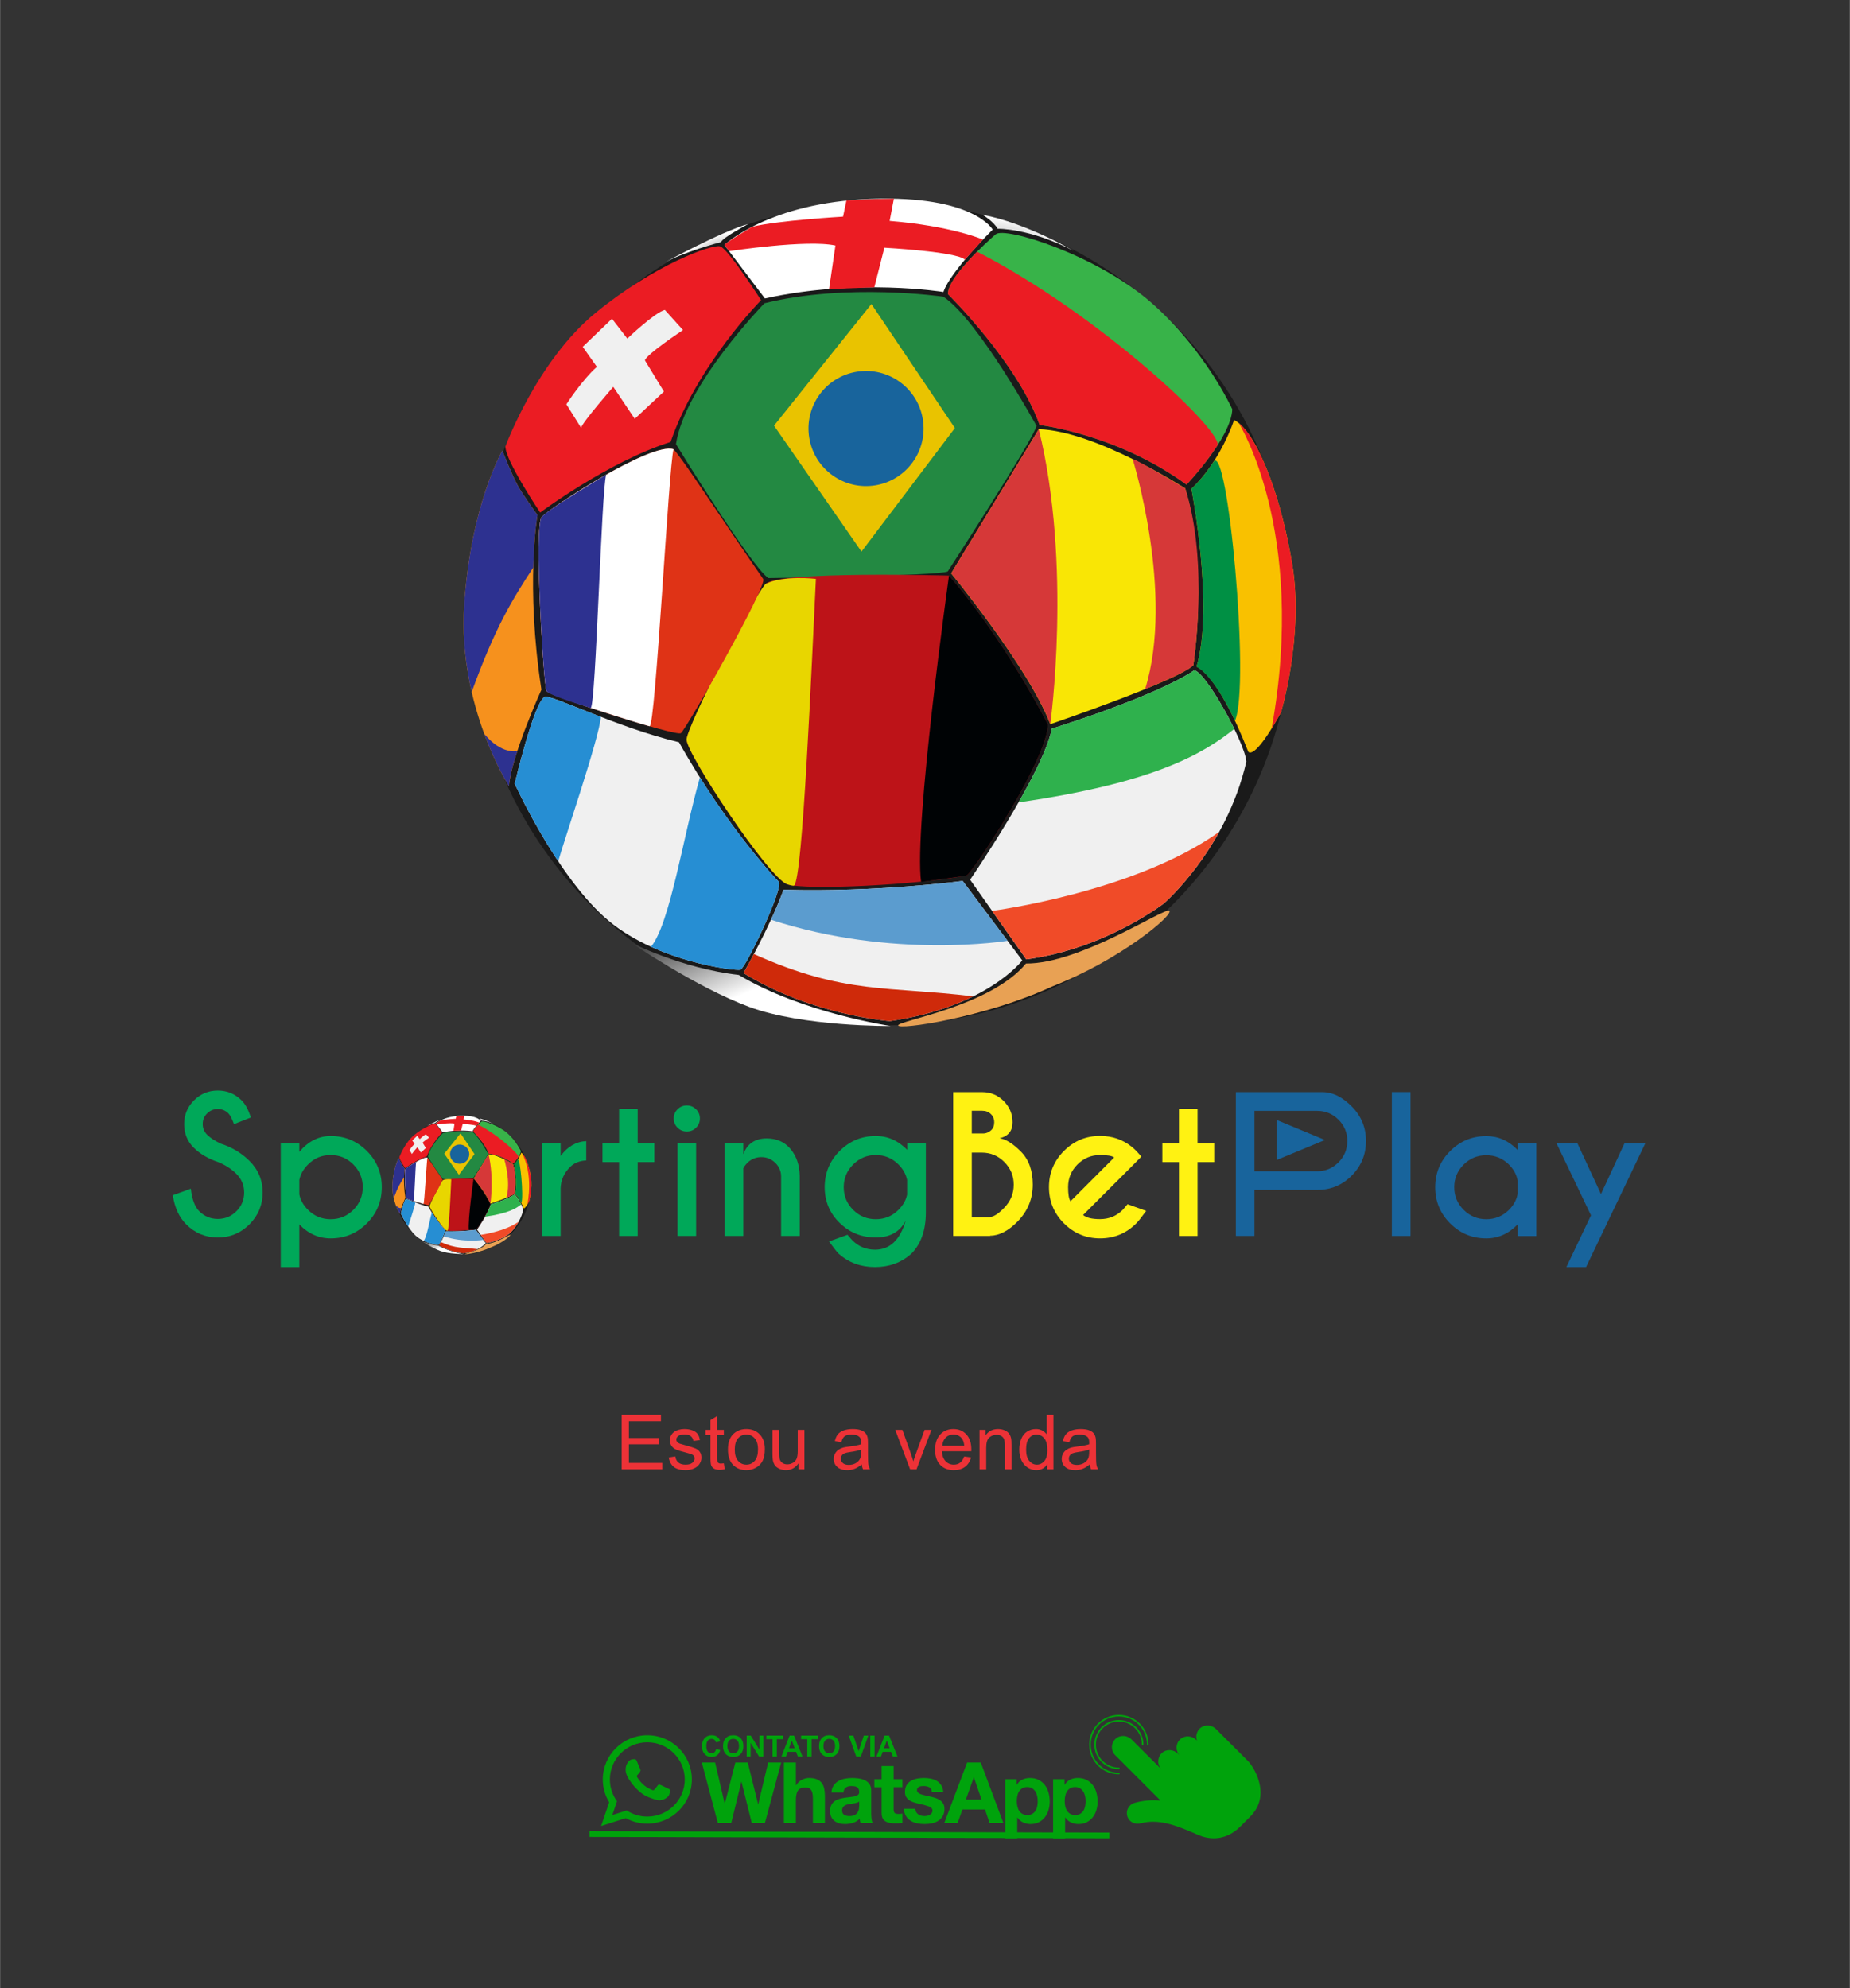 <?xml version="1.0" encoding="UTF-8"?>
<!DOCTYPE svg PUBLIC "-//W3C//DTD SVG 1.1//EN" "http://www.w3.org/Graphics/SVG/1.1/DTD/svg11.dtd">
<!-- Creator: CorelDRAW 2021 (64 Bit) -->
<svg xmlns="http://www.w3.org/2000/svg" xml:space="preserve" width="1827px" height="1963px" version="1.1" style="shape-rendering:geometricPrecision; text-rendering:geometricPrecision; image-rendering:optimizeQuality; fill-rule:evenodd; clip-rule:evenodd"
viewBox="0 0 1826.87 1963.09"
 xmlns:xlink="http://www.w3.org/1999/xlink"
 xmlns:xodm="http://www.corel.com/coreldraw/odm/2003">
 <rect x="0" y="0" width="1826.87" height="1963.09" fill="#333333" stroke="none"/>
 <defs>
  <style type="text/css">
   <![CDATA[
    .fil0 {fill:none}
    .fil2 {fill:#00A30C}
    .fil38 {fill:#18649C}
    .fil36 {fill:#FFF212;fill-rule:nonzero}
    .fil4 {fill:#ED3237;fill-rule:nonzero}
    .fil35 {fill:#00A859;fill-rule:nonzero}
    .fil1 {fill:#00A30C;fill-rule:nonzero}
    .fil3 {fill:#00A30C;fill-rule:nonzero}
    .fil37 {fill:#18649C;fill-rule:nonzero}
    .fil5 {fill:#1A1A1A;fill-rule:nonzero}
    .fil7 {fill:#D63838;fill-rule:nonzero}
    .fil6 {fill:#F9E605;fill-rule:nonzero}
    .fil13 {fill:#000305;fill-rule:nonzero}
    .fil29 {fill:#009044;fill-rule:nonzero}
    .fil10 {fill:#18649C;fill-rule:nonzero}
    .fil8 {fill:#238942;fill-rule:nonzero}
    .fil18 {fill:#268ED3;fill-rule:nonzero}
    .fil16 {fill:#2D3190;fill-rule:nonzero}
    .fil22 {fill:#2FB14D;fill-rule:nonzero}
    .fil27 {fill:#38B349;fill-rule:nonzero}
    .fil20 {fill:#5B9CCF;fill-rule:nonzero}
    .fil11 {fill:#BD1318;fill-rule:nonzero}
    .fil19 {fill:#CF2A0A;fill-rule:nonzero}
    .fil14 {fill:#DF3316;fill-rule:nonzero}
    .fil23 {fill:#E8A154;fill-rule:nonzero}
    .fil12 {fill:#E8D600;fill-rule:nonzero}
    .fil9 {fill:#E9C300;fill-rule:nonzero}
    .fil26 {fill:#EB1C23;fill-rule:nonzero}
    .fil21 {fill:#F04B28;fill-rule:nonzero}
    .fil17 {fill:#F0F0F0;fill-rule:nonzero}
    .fil25 {fill:#F6911D;fill-rule:nonzero}
    .fil28 {fill:#F9C100;fill-rule:nonzero}
    .fil15 {fill:white;fill-rule:nonzero}
    .fil32 {fill:url(#id0);fill-rule:nonzero}
    .fil24 {fill:url(#id1);fill-rule:nonzero}
    .fil34 {fill:url(#id2);fill-rule:nonzero}
    .fil30 {fill:url(#id3);fill-rule:nonzero}
    .fil33 {fill:url(#id4);fill-rule:nonzero}
    .fil31 {fill:url(#id5);fill-rule:nonzero}
   ]]>
  </style>
  <linearGradient id="id0" gradientUnits="userSpaceOnUse" x1="411.77" y1="1171.86" x2="440.31" y2="1240.74">
   <stop offset="0" style="stop-opacity:1; stop-color:black"/>
   <stop offset="0.459" style="stop-opacity:1; stop-color:black"/>
   <stop offset="0.62" style="stop-opacity:1; stop-color:black"/>
   <stop offset="0.871" style="stop-opacity:1; stop-color:white"/>
   <stop offset="1" style="stop-opacity:1; stop-color:white"/>
  </linearGradient>
  <linearGradient id="id1" gradientUnits="userSpaceOnUse" xlink:href="#id0" x1="603.58" y1="615.55" x2="774.22" y2="1027.4">
  </linearGradient>
  <radialGradient id="id2" gradientUnits="userSpaceOnUse" gradientTransform="matrix(0.255 1.526 -1.526 0.255 2025 173)" cx="431.68" cy="1116.5" r="5.87" fx="431.68" fy="1116.5">
   <stop offset="0" style="stop-opacity:1; stop-color:black"/>
   <stop offset="0.588" style="stop-opacity:1; stop-color:gray"/>
   <stop offset="1" style="stop-opacity:1; stop-color:white"/>
  </radialGradient>
  <radialGradient id="id3" gradientUnits="userSpaceOnUse" gradientTransform="matrix(0.409 2.444 -2.444 0.409 1358 -2207)" xlink:href="#id2" cx="980.1" cy="318.88" r="42.08" fx="980.1" fy="318.88">
  </radialGradient>
  <radialGradient id="id4" gradientUnits="userSpaceOnUse" gradientTransform="matrix(0.409 2.444 -2.444 0.409 3023 -497)" xlink:href="#id2" cx="474.74" cy="1122.25" r="7.04" fx="474.74" fy="1122.25">
  </radialGradient>
  <radialGradient id="id5" gradientUnits="userSpaceOnUse" gradientTransform="matrix(0.255 1.526 -1.526 0.255 972 -891)" xlink:href="#id2" cx="722.67" cy="284.54" r="35.11" fx="722.67" fy="284.54">
  </radialGradient>
 </defs>
 <g id="Camada_x0020_1">
  <polygon class="fil0" points="0,0 1826.87,0 1826.87,1963.09 0,1963.09 "/>
  <g id="_2106930305568">
   <g>
    <g>
     <polygon class="fil1" points="1095.41,1815.16 582.06,1813.8 582.09,1808.14 1095.43,1809.5 "/>
     <g>
      <path class="fil1" d="M748.75 1781.47l-0.16 0 -10.2 -41.12 -12.28 0 -10.37 40.62 -0.16 0 -9.44 -40.62 -13.12 0 15.79 59.68 13.29 0 9.94 -40.63 0.17 0 10.11 40.63 13.03 0 16.05 -59.68 -12.87 0 -9.78 41.12zm62.67 -20.94l0 0c-1.17,-1.53 -2.77,-2.73 -4.8,-3.59 -2.04,-0.86 -4.64,-1.3 -7.81,-1.3 -2.23,0 -4.52,0.58 -6.86,1.72 -2.34,1.14 -4.26,2.97 -5.76,5.48l-0.25 0 0 -22.49 -11.87 0 0 59.68 11.87 0 0 -22.66c0,-4.39 0.72,-7.56 2.17,-9.48 1.45,-1.92 3.79,-2.89 7.02,-2.89 2.84,0 4.82,0.88 5.93,2.64 1.12,1.75 1.67,4.42 1.67,7.98l0 24.41 11.87 0 0 -26.58c0,-2.67 -0.24,-5.11 -0.71,-7.32 -0.48,-2.2 -1.3,-4.07 -2.47,-5.6zm48.89 29.89l0 0 0 -22.49c0,-2.62 -0.59,-4.72 -1.76,-6.31 -1.17,-1.59 -2.67,-2.83 -4.51,-3.72 -1.84,-0.89 -3.87,-1.49 -6.1,-1.8 -2.23,-0.3 -4.43,-0.46 -6.6,-0.46 -2.4,0 -4.78,0.24 -7.14,0.72 -2.38,0.47 -4.5,1.26 -6.4,2.38 -1.89,1.11 -3.46,2.59 -4.68,4.43 -1.23,1.83 -1.92,4.15 -2.09,6.93l11.87 0c0.22,-2.34 1,-4.01 2.34,-5.01 1.34,-1 3.17,-1.5 5.52,-1.5 1.05,0 2.04,0.07 2.96,0.2 0.92,0.14 1.73,0.42 2.42,0.84 0.7,0.42 1.26,1 1.67,1.75 0.42,0.76 0.63,1.77 0.63,3.05 0.06,1.23 -0.31,2.16 -1.08,2.8 -0.79,0.65 -1.84,1.14 -3.18,1.47 -1.34,0.33 -2.87,0.58 -4.6,0.75 -1.73,0.17 -3.48,0.39 -5.26,0.67 -1.78,0.28 -3.55,0.65 -5.31,1.13 -1.75,0.47 -3.31,1.18 -4.68,2.13 -1.36,0.95 -2.48,2.21 -3.34,3.8 -0.86,1.59 -1.3,3.61 -1.3,6.06 0,2.23 0.38,4.15 1.13,5.77 0.75,1.62 1.8,2.95 3.14,4.01 1.33,1.06 2.89,1.84 4.68,2.34 1.78,0.5 3.7,0.75 5.76,0.75 2.68,0 5.3,-0.39 7.85,-1.16 2.57,-0.79 4.8,-2.15 6.69,-4.1 0.06,0.72 0.16,1.44 0.29,2.13 0.14,0.7 0.32,1.38 0.55,2.05l12.03 0c-0.55,-0.89 -0.95,-2.23 -1.17,-4.02 -0.22,-1.78 -0.33,-3.64 -0.33,-5.59zm-11.87 -7.11l0 0c0,0.67 -0.07,1.56 -0.21,2.68 -0.14,1.11 -0.51,2.21 -1.12,3.3 -0.62,1.08 -1.57,2.02 -2.85,2.8 -1.28,0.78 -3.09,1.17 -5.43,1.17 -0.94,0 -1.87,-0.09 -2.76,-0.26 -0.89,-0.16 -1.67,-0.46 -2.34,-0.87 -0.66,-0.42 -1.19,-0.99 -1.59,-1.71 -0.38,-0.73 -0.58,-1.62 -0.58,-2.68 0,-1.11 0.2,-2.03 0.58,-2.76 0.4,-0.72 0.91,-1.32 1.55,-1.8 0.64,-0.47 1.39,-0.84 2.26,-1.13 0.86,-0.27 1.74,-0.49 2.63,-0.66 0.95,-0.17 1.9,-0.31 2.84,-0.42 0.95,-0.11 1.85,-0.25 2.72,-0.42 0.86,-0.16 1.67,-0.38 2.42,-0.63 0.75,-0.25 1.38,-0.59 1.88,-1.04l0 4.43zm34.01 -39.45l0 0 -11.87 0 0 12.95 -7.18 0 0 7.94 7.18 0 0 25.5c0,2.17 0.37,3.93 1.09,5.26 0.73,1.34 1.71,2.38 2.96,3.1 1.26,0.72 2.71,1.21 4.35,1.46 1.64,0.25 3.39,0.37 5.22,0.37 1.18,0 2.37,-0.02 3.6,-0.08 1.22,-0.05 2.33,-0.16 3.34,-0.33l0 -9.2c-0.56,0.11 -1.14,0.2 -1.76,0.25 -0.61,0.06 -1.25,0.09 -1.92,0.09 -2,0 -3.34,-0.34 -4.01,-1.01 -0.67,-0.66 -1,-2 -1,-4.01l0 -21.4 8.69 0 0 -7.94 -8.69 0 0 -12.95zm49.05 37.24l0 0c-0.78,-1.37 -1.81,-2.51 -3.09,-3.43 -1.28,-0.92 -2.75,-1.66 -4.39,-2.22 -1.65,-0.55 -3.33,-1.02 -5.06,-1.42 -1.67,-0.39 -3.31,-0.75 -4.92,-1.09 -1.62,-0.33 -3.06,-0.71 -4.31,-1.12 -1.25,-0.42 -2.27,-0.96 -3.05,-1.63 -0.78,-0.67 -1.17,-1.53 -1.17,-2.59 0,-0.9 0.22,-1.61 0.67,-2.14 0.45,-0.52 0.99,-0.93 1.63,-1.21 0.64,-0.28 1.35,-0.46 2.13,-0.54 0.78,-0.08 1.5,-0.12 2.17,-0.12 2.12,0 3.96,0.4 5.52,1.21 1.56,0.8 2.42,2.35 2.59,4.63l11.28 0c-0.23,-2.67 -0.91,-4.88 -2.05,-6.64 -1.14,-1.76 -2.58,-3.16 -4.3,-4.22 -1.73,-1.06 -3.69,-1.81 -5.9,-2.26 -2.2,-0.44 -4.46,-0.67 -6.8,-0.67 -2.34,0 -4.63,0.22 -6.85,0.63 -2.23,0.42 -4.24,1.14 -6.02,2.17 -1.78,1.03 -3.22,2.44 -4.31,4.22 -1.08,1.79 -1.63,4.07 -1.63,6.86 0,1.89 0.4,3.5 1.18,4.81 0.77,1.31 1.81,2.39 3.08,3.26 1.29,0.86 2.75,1.56 4.39,2.08 1.65,0.54 3.33,0.99 5.06,1.39 4.23,0.89 7.54,1.78 9.9,2.67 2.37,0.89 3.55,2.23 3.55,4.01 0,1.06 -0.25,1.93 -0.75,2.63 -0.5,0.7 -1.13,1.26 -1.88,1.68 -0.75,0.41 -1.59,0.72 -2.5,0.91 -0.92,0.2 -1.8,0.3 -2.64,0.3 -1.17,0 -2.3,-0.14 -3.38,-0.42 -1.09,-0.28 -2.05,-0.71 -2.88,-1.3 -0.84,-0.58 -1.53,-1.33 -2.05,-2.25 -0.53,-0.92 -0.8,-2.02 -0.8,-3.3l-11.28 0c0.11,2.89 0.77,5.3 1.97,7.22 1.19,1.93 2.72,3.47 4.59,4.65 1.87,1.16 4,2 6.4,2.5 2.39,0.5 4.84,0.75 7.34,0.75 2.46,0 4.87,-0.23 7.24,-0.7 2.36,-0.48 4.47,-1.3 6.31,-2.47 1.84,-1.17 3.32,-2.72 4.47,-4.64 1.14,-1.93 1.71,-4.31 1.71,-7.15 0,-2.01 -0.39,-3.69 -1.17,-5.05zm23.56 -40.75l0 0 -22.56 59.68 13.21 0 4.67 -13.29 22.32 0 4.5 13.29 13.63 0 -22.31 -59.68 -13.46 0zm-1.25 36.61l0 0 7.77 -21.9 0.17 0 7.52 21.9 -15.46 0zm78.05 -14.3l0 0c-1.62,-2.11 -3.65,-3.81 -6.11,-5.09 -2.45,-1.29 -5.37,-1.93 -8.77,-1.93 -2.67,0 -5.12,0.53 -7.35,1.59 -2.23,1.06 -4.07,2.76 -5.51,5.1l-0.17 0 0 -5.52 -11.29 0 0 58.35 11.87 0 0 -20.48 0.17 0c1.44,2.12 3.3,3.72 5.56,4.8 2.25,1.09 4.71,1.63 7.39,1.63 3.18,0 5.95,-0.61 8.31,-1.83 2.37,-1.23 4.35,-2.88 5.94,-4.94 1.59,-2.06 2.77,-4.43 3.55,-7.1 0.78,-2.68 1.17,-5.46 1.17,-8.36 0,-3.06 -0.39,-6 -1.17,-8.82 -0.78,-2.81 -1.98,-5.28 -3.59,-7.4zm-7.61 20.98l0 0c-0.33,1.68 -0.91,3.14 -1.71,4.39 -0.81,1.26 -1.87,2.28 -3.18,3.05 -1.31,0.78 -2.94,1.18 -4.89,1.18 -1.89,0 -3.5,-0.4 -4.84,-1.18 -1.34,-0.77 -2.41,-1.79 -3.22,-3.05 -0.81,-1.25 -1.39,-2.71 -1.75,-4.39 -0.37,-1.67 -0.54,-3.37 -0.54,-5.09 0,-1.79 0.16,-3.52 0.49,-5.18 0.34,-1.68 0.91,-3.15 1.72,-4.44 0.8,-1.28 1.86,-2.32 3.18,-3.13 1.3,-0.81 2.93,-1.21 4.88,-1.21 1.89,0 3.5,0.4 4.8,1.21 1.31,0.81 2.39,1.86 3.22,3.17 0.84,1.32 1.43,2.81 1.8,4.48 0.36,1.67 0.54,3.37 0.54,5.1 0,1.72 -0.16,3.42 -0.5,5.09zm58.49 -13.58l0 0c-0.78,-2.81 -1.97,-5.28 -3.59,-7.4 -1.62,-2.11 -3.65,-3.81 -6.1,-5.09 -2.45,-1.29 -5.38,-1.93 -8.78,-1.93 -2.67,0 -5.12,0.53 -7.35,1.59 -2.23,1.06 -4.06,2.76 -5.51,5.1l-0.17 0 0 -5.52 -11.28 0 0 58.35 11.86 0 0 -20.48 0.17 0c1.45,2.12 3.31,3.72 5.56,4.8 2.26,1.09 4.72,1.63 7.4,1.63 3.17,0 5.94,-0.61 8.31,-1.83 2.37,-1.23 4.35,-2.88 5.93,-4.94 1.59,-2.06 2.77,-4.43 3.55,-7.1 0.79,-2.68 1.17,-5.46 1.17,-8.36 0,-3.06 -0.38,-6 -1.17,-8.82zm-11.19 13.58l0 0c-0.34,1.68 -0.91,3.14 -1.71,4.39 -0.82,1.26 -1.87,2.28 -3.18,3.05 -1.31,0.78 -2.94,1.18 -4.89,1.18 -1.89,0 -3.51,-0.4 -4.85,-1.18 -1.34,-0.77 -2.41,-1.79 -3.22,-3.05 -0.8,-1.25 -1.39,-2.71 -1.75,-4.39 -0.36,-1.67 -0.54,-3.37 -0.54,-5.09 0,-1.79 0.17,-3.52 0.5,-5.18 0.33,-1.68 0.91,-3.15 1.71,-4.44 0.81,-1.28 1.87,-2.32 3.18,-3.13 1.3,-0.81 2.93,-1.21 4.89,-1.21 1.89,0 3.49,0.4 4.8,1.21 1.31,0.81 2.38,1.86 3.22,3.17 0.84,1.32 1.43,2.81 1.8,4.48 0.36,1.67 0.54,3.37 0.54,5.1 0,1.72 -0.17,3.42 -0.5,5.09z"/>
      <path class="fil2" d="M683.17 1757.08c0,24.1 -19.69,43.64 -43.98,43.64 -7.71,0 -14.96,-1.97 -21.26,-5.43l-24.35 7.74 7.93 -23.41c-4,-6.58 -6.3,-14.29 -6.3,-22.54 0,-24.1 19.69,-43.64 43.98,-43.64 24.29,0 43.98,19.54 43.98,43.64zm-43.98 -36.69l0 0c-20.39,0 -36.98,16.46 -36.98,36.69 0,8.03 2.62,15.47 7.04,21.52l-4.61 13.62 14.2 -4.51c5.84,3.83 12.84,6.06 20.35,6.06 20.39,0 36.98,-16.46 36.98,-36.69 0,-20.23 -16.59,-36.69 -36.98,-36.69zm22.21 46.74l0 0c-0.27,-0.44 -0.99,-0.71 -2.06,-1.24 -1.08,-0.54 -6.39,-3.13 -7.37,-3.48 -0.99,-0.36 -1.71,-0.54 -2.43,0.53 -0.72,1.07 -2.78,3.48 -3.42,4.19 -0.62,0.72 -1.25,0.81 -2.33,0.27 -1.08,-0.53 -4.55,-1.67 -8.67,-5.31 -3.2,-2.83 -5.37,-6.33 -6,-7.4 -0.63,-1.07 -0.06,-1.65 0.47,-2.19 0.49,-0.48 1.08,-1.24 1.62,-1.87 0.54,-0.62 0.72,-1.07 1.08,-1.79 0.36,-0.71 0.18,-1.33 -0.09,-1.87 -0.27,-0.53 -2.43,-5.8 -3.33,-7.94 -0.89,-2.14 -1.79,-2.06 -2.42,-2.06 -0.63,0 -1.79,0.19 -1.79,0.19 0,0 -2.17,0.27 -3.15,1.34 -0.99,1.06 -3.77,3.65 -3.77,8.92 0,5.26 3.86,10.35 4.39,11.06 0.54,0.71 7.46,11.87 18.42,16.15 10.97,4.28 10.97,2.85 12.94,2.67 1.98,-0.17 6.38,-2.58 7.28,-5.08 0.9,-2.5 0.9,-4.64 0.63,-5.09z"/>
     </g>
    </g>
    <path class="fil1" d="M707.17 1726.9l4.05 1.24c-0.62,2.28 -1.66,3.98 -3.1,5.09 -1.45,1.1 -3.28,1.66 -5.51,1.66 -2.75,0 -5.02,-0.94 -6.79,-2.83 -1.77,-1.88 -2.66,-4.45 -2.66,-7.71 0,-3.45 0.89,-6.14 2.67,-8.05 1.78,-1.91 4.13,-2.86 7.03,-2.86 2.54,0 4.6,0.75 6.18,2.25 0.95,0.89 1.65,2.16 2.13,3.83l-4.14 0.98c-0.25,-1.07 -0.76,-1.92 -1.54,-2.54 -0.78,-0.62 -1.73,-0.93 -2.83,-0.93 -1.54,0 -2.79,0.55 -3.75,1.65 -0.96,1.1 -1.44,2.89 -1.44,5.36 0,2.61 0.48,4.48 1.42,5.59 0.94,1.11 2.17,1.67 3.68,1.67 1.11,0 2.07,-0.36 2.87,-1.06 0.8,-0.71 1.38,-1.82 1.73,-3.34zm6.78 -2.6c0,-2.11 0.32,-3.89 0.95,-5.32 0.47,-1.06 1.11,-2.01 1.93,-2.85 0.81,-0.84 1.71,-1.46 2.68,-1.87 1.29,-0.55 2.78,-0.82 4.47,-0.82 3.06,0 5.5,0.95 7.33,2.84 1.84,1.9 2.75,4.54 2.75,7.92 0,3.36 -0.91,5.98 -2.73,7.87 -1.81,1.9 -4.25,2.85 -7.3,2.85 -3.08,0 -5.53,-0.95 -7.35,-2.83 -1.82,-1.88 -2.73,-4.48 -2.73,-7.79zm4.31 -0.14c0,2.35 0.55,4.13 1.63,5.35 1.09,1.21 2.47,1.82 4.14,1.82 1.67,0 3.04,-0.61 4.12,-1.81 1.07,-1.2 1.6,-3.01 1.6,-5.42 0,-2.37 -0.52,-4.15 -1.57,-5.32 -1.04,-1.17 -2.42,-1.75 -4.15,-1.75 -1.73,0 -3.13,0.59 -4.18,1.77 -1.06,1.19 -1.59,2.97 -1.59,5.36zm19.07 10.38l0 -20.73 4.06 0 8.53 13.89 0 -13.89 3.88 0 0 20.73 -4.19 0 -8.4 -13.62 0 13.62 -3.88 0zm25.56 0l0 -17.22 -6.13 0 0 -3.51 16.44 0 0 3.51 -6.11 0 0 17.22 -4.2 0zm29.55 0l-4.52 0 -1.79 -4.72 -8.31 0 -1.73 4.72 -4.44 0 8.05 -20.73 4.43 0 8.31 20.73zm-7.67 -8.22l-2.88 -7.67 -2.8 7.67 5.68 0zm12.41 8.22l0 -17.22 -6.13 0 0 -3.51 16.44 0 0 3.51 -6.11 0 0 17.22 -4.2 0zm11.64 -10.24c0,-2.11 0.31,-3.89 0.94,-5.32 0.47,-1.06 1.12,-2.01 1.93,-2.85 0.82,-0.84 1.71,-1.46 2.68,-1.87 1.3,-0.55 2.79,-0.82 4.47,-0.82 3.06,0 5.5,0.95 7.34,2.84 1.83,1.9 2.75,4.54 2.75,7.92 0,3.36 -0.91,5.98 -2.73,7.87 -1.82,1.9 -4.25,2.85 -7.3,2.85 -3.08,0 -5.54,-0.95 -7.36,-2.83 -1.81,-1.88 -2.72,-4.48 -2.72,-7.79zm4.31 -0.14c0,2.35 0.54,4.13 1.63,5.35 1.08,1.21 2.46,1.82 4.13,1.82 1.68,0 3.05,-0.61 4.12,-1.81 1.07,-1.2 1.61,-3.01 1.61,-5.42 0,-2.37 -0.52,-4.15 -1.57,-5.32 -1.04,-1.17 -2.43,-1.75 -4.16,-1.75 -1.72,0 -3.12,0.59 -4.18,1.77 -1.05,1.19 -1.58,2.97 -1.58,5.36zm32.41 10.38l-7.41 -20.73 4.53 0 5.26 15.35 5.06 -15.35 4.45 0 -7.37 20.73 -4.52 0zm13.86 0l0 -20.73 4.2 0 0 20.73 -4.2 0zm26.86 0l-4.52 0 -1.79 -4.72 -8.31 0 -1.72 4.72 -4.44 0 8.04 -20.73 4.44 0 8.3 20.73zm-7.67 -8.22l-2.88 -7.67 -2.8 7.67 5.68 0z"/>
   </g>
   <path class="fil3" d="M1185.18 1706.52c-3.6,3.18 -4.63,8.07 -3.11,12.24l-0.71 -0.7c-4.34,-4.34 -11.47,-4.78 -15.94,-0.57 -4.63,4.35 -4.71,11.64 -0.25,16.1l-1.93 -1.93c-4.34,-4.35 -11.48,-4.79 -15.95,-0.58 -4.62,4.36 -4.71,11.64 -0.24,16.1l-29.55 -29.54c-4.34,-4.35 -11.47,-4.79 -15.94,-0.58 -4.63,4.36 -4.71,11.64 -0.25,16.1l44.79 44.79c-8.61,-0.87 -17.36,-0.12 -25.68,2.27 -1.71,0.5 -3.28,1.42 -4.54,2.67 -3.35,3.35 -4.13,8.63 -1.59,12.91 2.5,4.2 7.68,5.87 12.4,4.57 19.2,-5.31 39.38,4.11 56.72,11.55 8.34,3.57 25.44,7.65 41.66,-8.57l9.54 -9.54c21.7,-21.7 2.75,-49.97 -1.95,-54.68l-1.84 -1.83 -23.21 -23.21 -6.78 -6.78c-4.24,-4.24 -11.15,-4.76 -15.65,-0.79zm-80.27 38.85c0.44,0 0.8,0.36 0.8,0.79 0,0.44 -0.36,0.79 -0.8,0.79 -6.7,0 -12.76,-2.71 -17.15,-7.1 -4.39,-4.39 -7.11,-10.46 -7.11,-17.16 0,-6.7 2.72,-12.77 7.11,-17.16 4.39,-4.39 10.45,-7.11 17.15,-7.11 6.71,0 12.77,2.72 17.16,7.11 4.39,4.39 7.11,10.46 7.11,17.16 0,0.44 -0.35,0.79 -0.79,0.79 -0.44,0 -0.79,-0.35 -0.79,-0.79 0,-6.27 -2.54,-11.94 -6.65,-16.04 -4.1,-4.11 -9.77,-6.65 -16.04,-6.65 -6.26,0 -11.93,2.54 -16.03,6.65 -4.11,4.1 -6.65,9.77 -6.65,16.04 0,6.26 2.54,11.93 6.65,16.04 4.1,4.1 9.77,6.64 16.03,6.64zm0 5.08c0.44,0 0.8,0.35 0.8,0.79 0,0.44 -0.36,0.79 -0.8,0.79 -8.1,0 -15.43,-3.28 -20.74,-8.59 -5.31,-5.31 -8.6,-12.65 -8.6,-20.75 0,-8.1 3.29,-15.44 8.6,-20.75 5.31,-5.31 12.64,-8.59 20.74,-8.59 8.11,0 15.44,3.28 20.75,8.59 5.31,5.31 8.6,12.65 8.6,20.75 0,0.44 -0.36,0.79 -0.79,0.79 -0.44,0 -0.8,-0.35 -0.8,-0.79 0,-7.67 -3.1,-14.61 -8.13,-19.63 -5.02,-5.02 -11.96,-8.13 -19.63,-8.13 -7.66,0 -14.6,3.11 -19.62,8.13 -5.03,5.02 -8.13,11.96 -8.13,19.63 0,7.66 3.1,14.6 8.13,19.63 5.02,5.02 11.96,8.13 19.62,8.13z"/>
  </g>
  <path class="fil4" d="M613.88 1450.8l0 -53.7 38.78 0 0 6.3 -31.66 0 0 16.5 29.63 0 0 6.3 -29.63 0 0 18.3 32.93 0 0 6.3 -40.05 0zm46.43 -11.63l6.52 -1.05c0.36,2.62 1.39,4.62 3.06,6.02 1.68,1.38 4.03,2.08 7.03,2.08 3.04,0 5.29,-0.61 6.76,-1.85 1.46,-1.22 2.2,-2.67 2.2,-4.33 0,-1.49 -0.66,-2.67 -1.97,-3.52 -0.93,-0.58 -3.18,-1.32 -6.75,-2.23 -4.83,-1.22 -8.17,-2.27 -10.04,-3.15 -1.86,-0.9 -3.28,-2.13 -4.24,-3.7 -0.96,-1.57 -1.45,-3.3 -1.45,-5.2 0,-1.74 0.4,-3.34 1.19,-4.82 0.8,-1.47 1.87,-2.7 3.24,-3.67 1.02,-0.75 2.42,-1.39 4.18,-1.91 1.78,-0.53 3.67,-0.79 5.69,-0.79 3.05,0 5.73,0.44 8.03,1.32 2.31,0.88 4.01,2.08 5.11,3.58 1.09,1.51 1.85,3.52 2.26,6.05l-6.45 0.9c-0.29,-2.03 -1.14,-3.61 -2.54,-4.75 -1.4,-1.14 -3.37,-1.7 -5.93,-1.7 -3.02,0 -5.18,0.5 -6.47,1.5 -1.28,1 -1.93,2.17 -1.93,3.51 0,0.85 0.26,1.63 0.8,2.31 0.53,0.7 1.37,1.29 2.52,1.75 0.66,0.25 2.59,0.82 5.81,1.69 4.65,1.24 7.9,2.26 9.75,3.05 1.85,0.79 3.3,1.95 4.35,3.45 1.07,1.51 1.59,3.39 1.59,5.64 0,2.19 -0.64,4.25 -1.92,6.19 -1.29,1.93 -3.14,3.43 -5.55,4.5 -2.43,1.06 -5.17,1.58 -8.22,1.58 -5.05,0 -8.91,-1.05 -11.56,-3.13 -2.65,-2.1 -4.34,-5.2 -5.07,-9.32zm54.45 5.74l0.9 5.83c-1.85,0.38 -3.51,0.58 -4.96,0.58 -2.39,0 -4.24,-0.37 -5.57,-1.13 -1.31,-0.77 -2.24,-1.75 -2.77,-2.99 -0.54,-1.24 -0.8,-3.84 -0.8,-7.8l0 -22.43 -4.88 0 0 -5.1 4.88 0 0 -9.62 6.6 -3.97 0 13.59 6.6 0 0 5.1 -6.6 0 0 22.8c0,1.89 0.11,3.1 0.35,3.64 0.22,0.54 0.6,0.96 1.12,1.29 0.53,0.31 1.28,0.47 2.25,0.47 0.73,0 1.69,-0.08 2.88,-0.26zm4.04 -13.57c0,-7.19 1.99,-12.52 6.01,-15.98 3.34,-2.87 7.42,-4.31 12.23,-4.31 5.34,0 9.72,1.75 13.12,5.25 3.39,3.49 5.09,8.32 5.09,14.49 0,5 -0.75,8.92 -2.25,11.78 -1.5,2.87 -3.69,5.09 -6.57,6.68 -2.86,1.59 -6,2.37 -9.39,2.37 -5.44,0 -9.84,-1.73 -13.21,-5.22 -3.36,-3.49 -5.03,-8.51 -5.03,-15.06zm6.75 0.01c0,4.97 1.08,8.7 3.26,11.16 2.19,2.48 4.92,3.71 8.23,3.71 3.28,0 6.01,-1.23 8.19,-3.72 2.18,-2.49 3.27,-6.28 3.27,-11.36 0,-4.8 -1.1,-8.44 -3.29,-10.9 -2.19,-2.48 -4.91,-3.72 -8.17,-3.72 -3.31,0 -6.04,1.23 -8.23,3.69 -2.18,2.46 -3.26,6.18 -3.26,11.14zm62.86 19.45l0 -5.79c-3.03,4.41 -7.13,6.61 -12.31,6.61 -2.29,0 -4.43,-0.43 -6.42,-1.31 -1.98,-0.89 -3.46,-1.99 -4.42,-3.31 -0.96,-1.34 -1.64,-2.96 -2.03,-4.89 -0.26,-1.3 -0.4,-3.35 -0.4,-6.15l0 -24.09 6.6 0 0 21.54c0,3.44 0.14,5.76 0.4,6.95 0.42,1.74 1.29,3.09 2.64,4.08 1.34,0.98 2.99,1.48 4.96,1.48 1.98,0 3.83,-0.5 5.55,-1.51 1.73,-1.01 2.95,-2.4 3.68,-4.14 0.71,-1.73 1.07,-4.27 1.07,-7.58l0 -20.82 6.6 0 0 38.93 -5.92 0zm62.55 -4.88c-2.45,2.09 -4.81,3.55 -7.07,4.42 -2.27,0.86 -4.69,1.28 -7.29,1.28 -4.28,0 -7.57,-1.03 -9.86,-3.12 -2.3,-2.08 -3.45,-4.74 -3.45,-7.98 0,-1.9 0.43,-3.63 1.3,-5.21 0.87,-1.57 2.01,-2.82 3.41,-3.77 1.41,-0.95 2.98,-1.68 4.75,-2.17 1.3,-0.33 3.26,-0.66 5.87,-0.98 5.33,-0.63 9.27,-1.39 11.78,-2.27 0.02,-0.9 0.04,-1.47 0.04,-1.71 0,-2.67 -0.63,-4.56 -1.88,-5.66 -1.69,-1.49 -4.2,-2.23 -7.52,-2.23 -3.12,0 -5.42,0.55 -6.89,1.64 -1.49,1.09 -2.58,3.01 -3.29,5.79l-6.45 -0.9c0.59,-2.76 1.55,-5 2.9,-6.7 1.35,-1.7 3.3,-3 5.85,-3.93 2.54,-0.91 5.5,-1.37 8.85,-1.37 3.33,0 6.04,0.39 8.13,1.17 2.07,0.79 3.61,1.77 4.58,2.95 0.98,1.19 1.67,2.69 2.07,4.5 0.21,1.13 0.32,3.15 0.32,6.07l0 8.75c0,6.11 0.14,9.97 0.41,11.61 0.27,1.64 0.82,3.2 1.62,4.7l-6.9 0c-0.67,-1.39 -1.09,-3.01 -1.28,-4.88zm-0.52 -14.62c-2.4,0.97 -6,1.8 -10.8,2.47 -2.73,0.39 -4.65,0.83 -5.78,1.32 -1.12,0.48 -1.99,1.2 -2.6,2.12 -0.61,0.94 -0.92,1.98 -0.92,3.13 0,1.73 0.66,3.2 2,4.36 1.33,1.16 3.28,1.75 5.85,1.75 2.53,0 4.8,-0.55 6.78,-1.66 1.98,-1.1 3.44,-2.62 4.37,-4.53 0.71,-1.49 1.06,-3.67 1.06,-6.56l0.04 -2.4zm48.28 19.5l-14.68 -38.93 7.06 0 8.32 23.32c0.9,2.51 1.74,5.12 2.5,7.83 0.59,-2.05 1.4,-4.51 2.47,-7.4l8.65 -23.75 6.77 0 -14.74 38.93 -6.35 0zm53.42 -12.6l6.82 0.9c-1.06,3.96 -3.05,7.05 -5.95,9.24 -2.9,2.18 -6.6,3.28 -11.11,3.28 -5.68,0 -10.18,-1.75 -13.5,-5.25 -3.32,-3.48 -4.99,-8.4 -4.99,-14.71 0,-6.52 1.68,-11.6 5.04,-15.2 3.36,-3.61 7.73,-5.41 13.09,-5.41 5.19,0 9.42,1.76 12.71,5.3 3.29,3.54 4.94,8.51 4.94,14.92 0,0.39 -0.01,0.98 -0.04,1.75l-28.99 0c0.25,4.27 1.45,7.54 3.63,9.8 2.16,2.27 4.87,3.4 8.11,3.4 2.41,0 4.48,-0.63 6.18,-1.91 1.71,-1.27 3.06,-3.31 4.06,-6.11zm-21.6 -10.58l21.67 0c-0.28,-3.27 -1.12,-5.72 -2.48,-7.36 -2.09,-2.54 -4.82,-3.81 -8.15,-3.81 -3.03,0 -5.57,1.01 -7.63,3.04 -2.05,2.02 -3.19,4.73 -3.41,8.13zm36.76 23.18l0 -38.93 5.93 0 0 5.53c2.85,-4.24 6.97,-6.35 12.36,-6.35 2.35,0 4.5,0.42 6.46,1.26 1.97,0.84 3.44,1.95 4.42,3.31 0.97,1.37 1.66,2.99 2.05,4.87 0.23,1.22 0.36,3.36 0.36,6.41l0 23.9 -6.6 0 0 -23.65c0,-2.69 -0.25,-4.7 -0.77,-6.03 -0.51,-1.32 -1.42,-2.38 -2.72,-3.18 -1.3,-0.79 -2.84,-1.19 -4.59,-1.19 -2.8,0 -5.21,0.89 -7.25,2.67 -2.04,1.78 -3.05,5.17 -3.05,10.14l0 21.24 -6.6 0zm66.84 0l0 -4.94c-2.46,3.84 -6.09,5.76 -10.87,5.76 -3.1,0 -5.95,-0.85 -8.54,-2.56 -2.6,-1.7 -4.61,-4.09 -6.05,-7.14 -1.43,-3.06 -2.14,-6.57 -2.14,-10.55 0,-3.87 0.65,-7.38 1.94,-10.55 1.3,-3.15 3.24,-5.57 5.82,-7.25 2.58,-1.68 5.48,-2.52 8.67,-2.52 2.35,0 4.43,0.5 6.26,1.49 1.82,0.98 3.31,2.28 4.46,3.87l0 -19.31 6.6 0 0 53.7 -6.15 0zm-20.85 -19.41c0,4.97 1.05,8.68 3.16,11.15 2.1,2.46 4.59,3.68 7.45,3.68 2.89,0 5.34,-1.17 7.37,-3.52 2.01,-2.35 3.02,-5.94 3.02,-10.76 0,-5.3 -1.02,-9.2 -3.09,-11.69 -2.05,-2.49 -4.58,-3.73 -7.6,-3.73 -2.93,0 -5.38,1.19 -7.36,3.58 -1.96,2.39 -2.95,6.15 -2.95,11.29zm62.87 14.53c-2.45,2.09 -4.82,3.55 -7.08,4.42 -2.26,0.86 -4.69,1.28 -7.29,1.28 -4.27,0 -7.56,-1.03 -9.86,-3.12 -2.3,-2.08 -3.45,-4.74 -3.45,-7.98 0,-1.9 0.44,-3.63 1.3,-5.21 0.88,-1.57 2.01,-2.82 3.41,-3.77 1.42,-0.95 2.99,-1.68 4.75,-2.17 1.3,-0.33 3.27,-0.66 5.88,-0.98 5.32,-0.63 9.26,-1.39 11.77,-2.27 0.03,-0.9 0.04,-1.47 0.04,-1.71 0,-2.67 -0.62,-4.56 -1.87,-5.66 -1.69,-1.49 -4.2,-2.23 -7.53,-2.23 -3.11,0 -5.41,0.55 -6.89,1.64 -1.48,1.09 -2.57,3.01 -3.28,5.79l-6.45 -0.9c0.58,-2.76 1.54,-5 2.89,-6.7 1.36,-1.7 3.31,-3 5.86,-3.93 2.53,-0.91 5.5,-1.37 8.85,-1.37 3.32,0 6.03,0.39 8.12,1.17 2.08,0.79 3.61,1.77 4.59,2.95 0.97,1.19 1.66,2.69 2.06,4.5 0.21,1.13 0.33,3.15 0.33,6.07l0 8.75c0,6.11 0.13,9.97 0.41,11.61 0.26,1.64 0.81,3.2 1.61,4.7l-6.9 0c-0.66,-1.39 -1.09,-3.01 -1.27,-4.88zm-0.53 -14.62c-2.4,0.97 -6,1.8 -10.8,2.47 -2.72,0.39 -4.65,0.83 -5.77,1.32 -1.13,0.48 -1.99,1.2 -2.61,2.12 -0.61,0.94 -0.92,1.98 -0.92,3.13 0,1.73 0.66,3.2 2,4.36 1.34,1.16 3.29,1.75 5.85,1.75 2.54,0 4.8,-0.55 6.79,-1.66 1.97,-1.1 3.44,-2.62 4.36,-4.53 0.71,-1.49 1.06,-3.67 1.06,-6.56l0.04 -2.4z"/>
  <g id="_2107579623504">
   <path class="fil5" d="M937.49 1006.96c-221.39,37.06 -430.9,-112.37 -467.96,-333.76 -37.06,-221.39 112.37,-430.9 333.76,-467.96 221.39,-37.06 430.9,112.37 467.96,333.75 37.06,221.39 -112.37,430.91 -333.76,467.97z"/>
   <g>
    <g>
     <path class="fil6" d="M1170.43 482.24c0,0 -88.46,-56.77 -144.62,-58.45 0,0 -51.38,84.79 -86.52,142.39 0,0 76.51,92.94 97.89,148.93 0,0 125.38,-42.69 141.24,-58.28 0,0 15.13,-94.42 -7.99,-174.59z"/>
     <path class="fil7" d="M1025.81 423.79c0,0 -51.38,84.79 -86.52,142.39 0,0 76.51,92.94 97.89,148.93 0,0 21.74,-156.95 -11.37,-291.32z"/>
     <path class="fil7" d="M1170.43 482.24c0,0 -45.9,-27.6 -51.92,-28.93 0,0 41.52,132.66 12.34,227.15 0,0 43.16,-17.28 47.57,-23.63 0,0 16.02,-100.11 -7.99,-174.59z"/>
    </g>
   </g>
   <g>
    <g>
     <path class="fil8" d="M1023.53 420.45c0,0 -57.46,-104.6 -92.03,-127.5 0,0 -95.03,-13.8 -176.65,6.52 0,0 -78.68,80.78 -87.36,139.09 0,0 74.67,121.7 91.29,132.24 0,0 169.84,-2.12 177.15,-6.6 0,0 85.94,-132.2 87.6,-143.75z"/>
     <polygon class="fil9" points="860.5,300.23 942.97,422.67 850.7,544.66 764.32,420.31 "/>
     <path class="fil10" d="M864.59 479.2c-30.96,5.18 -60.26,-15.72 -65.44,-46.67 -5.18,-30.96 15.71,-60.26 46.67,-65.44 30.96,-5.18 60.26,15.71 65.44,46.67 5.18,30.96 -15.72,60.26 -46.67,65.44z"/>
    </g>
   </g>
   <g>
    <g>
     <path class="fil11" d="M1034.89 715.49c0,0 -41.69,-82.72 -97.75,-147.13 0,0 -168.64,-4.7 -181.07,8.22 -12.43,12.92 -77.43,140.12 -78.1,153.57 -0.67,13.45 81.28,136.9 99.4,143.03 18.12,6.15 130.03,0.63 177.38,-8.84 8.51,-6.43 79.5,-115.33 80.14,-148.85z"/>
     <path class="fil12" d="M805.69 571.6c0,0 -31.9,-3.83 -49.62,4.98 -12.43,12.92 -77.43,140.12 -78.1,153.57 -0.67,13.45 81.23,137.07 99.4,143.03 6.28,2.07 6.82,1.21 6.82,1.21 8.51,-6.43 17.3,-218.29 21.5,-302.79z"/>
     <path class="fil13" d="M1034.89 715.49c0,0 -41.69,-82.72 -97.75,-147.13 0,0 -35,248.86 -27.56,302.45 0,0 44.1,-5.67 45.17,-6.47 8.51,-6.43 79.5,-115.33 80.14,-148.85z"/>
    </g>
   </g>
   <g>
    <g>
     <path class="fil14" d="M753.65 571.78c4.79,5.65 -76.28,148.92 -81.36,152.18 -5.08,3.26 -129.88,-36.89 -132.68,-41.65 -2.8,-4.75 -12.49,-163.37 -4.68,-171.91 7.81,-8.54 107.66,-74.25 130.19,-66.78 9.78,10.42 43.48,63.01 88.53,128.16z"/>
     <path class="fil15" d="M641.4 717.15c-7.23,-1.73 -98.99,-30.08 -101.79,-34.84 -2.8,-4.75 -12.49,-163.37 -4.68,-171.91 7.81,-8.54 107.66,-74.25 130.19,-66.78 -4.74,14.85 -17.85,274.93 -23.72,273.53z"/>
     <path class="fil16" d="M583.35 699.06c0,0 -40.94,-11.99 -43.74,-16.75 -2.8,-4.75 -12.49,-163.37 -4.68,-171.91 7.81,-8.54 63.65,-41.72 63.65,-41.72 -4.74,14.85 -10.16,227.12 -15.23,230.38z"/>
    </g>
   </g>
   <g>
    <g>
     <path class="fil17" d="M769.37 871.11c2.71,9.94 -33.23,84.87 -38.18,86.39 -4.94,1.52 -86.2,-8.08 -134.8,-52.24 -48.61,-44.16 -88.15,-131.39 -88.15,-131.39 0,0 18.65,-78.97 29.31,-85.6 4.9,-3.78 69.71,29.54 132.92,44.66 47.82,85.43 98.9,138.18 98.9,138.18z"/>
     <path class="fil18" d="M551.2 850.48c-25.71,-38.56 -42.96,-76.61 -42.96,-76.61 0,0 18.65,-78.97 29.31,-85.6 2.8,-2.16 25.23,7.82 55.74,19.59 -1.3,20.13 -36.94,123.75 -42.09,142.62z"/>
     <path class="fil18" d="M769.37 871.11c2.71,9.94 -33.23,84.87 -38.18,86.39 -3.54,1.09 -46.47,-3.55 -88.39,-22.63 18.84,-22.53 32.14,-110.64 48.33,-167.19 40.79,64.75 78.24,103.43 78.24,103.43z"/>
    </g>
   </g>
   <g>
    <g>
     <path class="fil17" d="M1009.49 948.32c0,0 -34.47,45.94 -130.7,59.97 0,0 -76.64,-5.52 -144.62,-47.48 0,0 26.03,-45.22 39.57,-82.23 92.23,2.68 176.9,-8.72 176.9,-8.72l58.85 78.46z"/>
     <path class="fil19" d="M961.04 983.84c-20.01,9.88 -46.98,19.31 -82.25,24.45 0,0 -76.64,-5.52 -144.62,-47.48 0,0 4.28,-7.44 10.27,-18.75 89.5,40.26 133.29,31.55 216.6,41.78z"/>
     <path class="fil20" d="M761.33 908.17c4.53,-9.79 8.89,-19.97 12.41,-29.59 92.23,2.68 176.9,-8.72 176.9,-8.72l44.34 59.11c0,0 -113.3,18.58 -233.65,-20.8z"/>
    </g>
   </g>
   <g>
    <g>
     <path class="fil17" d="M1230.82 751.96c-1.71,-19.5 -41.69,-91.11 -51.79,-89.88 -39.36,26.28 -140.27,57.39 -140.27,57.39 -8.96,44.54 -80.78,149.18 -80.78,149.18l55.46 78.61c77.8,-10.11 135.9,-55.21 135.9,-55.21 0,0 61.51,-52.97 81.48,-140.09z"/>
     <path class="fil21" d="M979.69 899.42l33.75 47.84c77.8,-10.11 135.9,-55.21 135.9,-55.21 0,0 29.8,-25.66 54.65,-70.64 -83.81,59.84 -224.3,78.01 -224.3,78.01z"/>
     <path class="fil22" d="M1218.89 719.75c-13.09,-26.91 -33.12,-58.49 -39.86,-57.67 -39.36,26.28 -140.27,57.39 -140.27,57.39 -3.63,18.06 -17.6,46 -32.93,72.85 134.5,-19.47 181.97,-47.89 213.06,-72.57z"/>
    </g>
   </g>
   <g>
    <path class="fil23" d="M1154.77 899.32c4.37,3.92 -47.42,47.92 -115.4,74.64 -68.12,31.39 -152.6,43.2 -152.45,38.53 0.14,-4.67 91.73,-19.01 126.21,-61.1 53.88,0.46 137.26,-55.98 141.64,-52.07z"/>
   </g>
   <g>
    <path class="fil24" d="M879.61 1013.14c0,0 -86.85,0.75 -139.84,-18.91 -53,-19.65 -116.95,-63.64 -116.95,-63.64 0,0 49.44,25.49 106.65,32.08 63.41,37.89 150.14,50.47 150.14,50.47z"/>
   </g>
   <g>
    <g>
     <path class="fil25" d="M502.54 776.31c0,0 -50.66,-79.13 -44.21,-178.57 6.44,-99.43 37.7,-152.68 37.7,-152.68 0,0 9.12,23.28 15.14,34.29 5.3,9.7 19.5,29.17 19.5,29.17 0,0 -12.01,68.97 3.94,172.5 0,0 -30,66.31 -32.07,95.29z"/>
     <path class="fil16" d="M502.54 776.31c0,0 -12.57,-19.65 -24.39,-51.66 17.42,21.09 32.7,16.84 32.7,16.84 -4.31,13.14 -7.67,25.79 -8.31,34.82z"/>
     <path class="fil16" d="M465.75 683.31c-5.87,-25.33 -9.44,-54.46 -7.42,-85.57 6.44,-99.43 37.7,-152.68 37.7,-152.68 0,0 9.12,23.28 15.14,34.29 5.3,9.7 19.5,29.17 19.5,29.17 0,0 -3.3,18.94 -4.14,51.87 -21.03,32.23 -37.7,59.17 -60.78,122.92z"/>
    </g>
   </g>
   <g>
    <g>
     <path class="fil26" d="M662.15 436.44c-61.46,19.36 -128.77,69.68 -128.77,69.68 0,0 -34.56,-51.42 -34.35,-65.26 0,0 30.98,-84.47 89.28,-132.11 58.3,-47.62 114.89,-67.75 122.76,-65.52 7.87,2.24 40.46,53.19 40.46,53.19 0,0 -63.09,63.82 -89.38,140.02z"/>
     <path class="fil17" d="M674.42 325.9c0,0 -36.58,24.27 -37.6,29.96l18.77 30.79 -28.83 26.91 -21.18 -31.56c0,0 -30.69,35.11 -31.78,40.43l-14.53 -23.21c0,0 15.33,-23.87 30.1,-36.99l-13.96 -19.76 28.89 -27.72 15.14 19.56c0,0 27.2,-25.86 37.05,-28.29l17.93 19.88z"/>
    </g>
   </g>
   <g>
    <g>
     <path class="fil15" d="M931.64 288.32c0,0 -85.05,-13.82 -176.29,6.4l-40.05 -52.83c0,0 43.52,-41.87 144.97,-45.48 101.45,-3.6 120,30.3 120,30.3 0,0 -42.09,41.51 -48.63,61.61z"/>
     <path class="fil26" d="M970.67 236.57c0,0 -30.63,-13.38 -92.16,-18.44l4.19 -21.91c0,0 -35.28,0.47 -46.92,1.88l-3.29 15.84c0,0 -64.45,3.72 -89.81,10.01 0,0 -25.49,15.15 -27.38,17.94l4.65 6.13c0,0 77.29,-11.83 105.01,-5.57l-6.29 42.95 44.71 -1.68 9.91 -39.1c0,0 71.68,3.89 79.6,11.78l17.78 -19.83z"/>
    </g>
   </g>
   <g>
    <g>
     <path class="fil27" d="M1216.93 404.15c0,0 -26.89,-59.22 -80.77,-105.96 -53.89,-46.74 -143.75,-74.64 -152.84,-66.88 -9.09,7.75 -47.87,42.99 -47.24,59.16 0,0 68.45,67.16 90.59,129.25 0,0 76.18,8.72 145.03,58.84 0,0 44.07,-46.16 45.23,-74.41z"/>
     <path class="fil26" d="M964.84 248.53c-13.68,13.73 -29.16,31.67 -28.76,41.94 0,0 68.45,67.16 90.59,129.25 0,0 76.18,8.72 145.03,58.84 0,0 17.21,-18.03 30.4,-38.45 7.92,-12.25 -115.8,-129.42 -237.26,-191.58z"/>
    </g>
   </g>
   <g>
    <g>
     <path class="fil28" d="M1265.02 703.45c0,0 22.89,-75.97 10.99,-147.05 -11.9,-71.08 -36.22,-131.19 -57.32,-141.71 0,0 -13.01,40.59 -42.16,67.95 0,0 22.8,116.57 5.07,175.75 0,0 20.05,5.08 51.02,83.74 0,0 5.1,10.86 32.4,-38.68z"/>
     <path class="fil29" d="M1198.36 456.1c-5.9,9.08 -13.15,18.4 -21.83,26.54 0,0 22.8,116.57 5.07,175.75 0,0 15.49,5.84 37.95,53.28 15.3,-34.55 -7.27,-276.96 -21.19,-255.57z"/>
     <path class="fil26" d="M1265.02 703.45c0,0 22.89,-75.97 10.99,-147.05 -10.97,-65.5 -32.47,-121.67 -52.29,-138.33 -1.69,-1.42 67.61,103.91 32.07,301.26 2.75,-4.44 5.82,-9.69 9.23,-15.88z"/>
    </g>
   </g>
   <g>
    <path class="fil30" d="M970.26 212.09c0,0 11.16,6.71 14.87,13.82 0,0 31.09,-0.83 74.66,21.54 0,0 -46.18,-27.18 -89.53,-35.36z"/>
   </g>
   <path class="fil31" d="M738.94 221.18c0,0 -25.81,13.67 -26.84,17.86 0,0 -37.41,9.61 -58.78,21.74 0,0 59.56,-32.58 85.62,-39.6z"/>
  </g>
  <g id="_2107215559984">
   <g>
    <path class="fil5" d="M467.61 1237.32c-37.02,6.2 -72.06,-18.79 -78.26,-55.82 -6.2,-37.02 18.79,-72.06 55.82,-78.26 37.02,-6.19 72.06,18.79 78.26,55.82 6.2,37.02 -18.8,72.06 -55.82,78.26z"/>
    <g>
     <g>
      <path class="fil6" d="M506.57 1149.57c0,0 -14.8,-9.5 -24.19,-9.78 0,0 -8.59,14.18 -14.47,23.82 0,0 12.8,15.54 16.37,24.9 0,0 20.97,-7.14 23.62,-9.74 0,0 2.53,-15.79 -1.33,-29.2z"/>
      <path class="fil7" d="M482.38 1139.79c0,0 -8.59,14.18 -14.47,23.82 0,0 12.8,15.54 16.37,24.9 0,0 3.64,-26.24 -1.9,-48.72z"/>
      <path class="fil7" d="M506.57 1149.57c0,0 -7.68,-4.62 -8.69,-4.84 0,0 6.95,22.18 2.07,37.99 0,0 7.22,-2.89 7.95,-3.95 0,0 2.68,-16.75 -1.33,-29.2z"/>
     </g>
    </g>
    <g>
     <g>
      <path class="fil8" d="M482 1139.24c0,0 -9.61,-17.5 -15.39,-21.33 0,0 -15.89,-2.31 -29.54,1.09 0,0 -13.16,13.51 -14.61,23.26 0,0 12.48,20.36 15.26,22.12 0,0 28.41,-0.36 29.63,-1.11 0,0 14.37,-22.1 14.65,-24.03z"/>
      <polygon class="fil9" points="454.73,1119.13 468.53,1139.61 453.1,1160.01 438.65,1139.21 "/>
      <path class="fil10" d="M455.42 1149.06c-5.18,0.87 -10.08,-2.63 -10.94,-7.81 -0.87,-5.17 2.62,-10.07 7.8,-10.94 5.18,-0.87 10.08,2.63 10.94,7.81 0.87,5.17 -2.62,10.07 -7.8,10.94z"/>
     </g>
    </g>
    <g>
     <g>
      <path class="fil11" d="M483.9 1188.58c0,0 -6.97,-13.84 -16.35,-24.61 0,0 -28.2,-0.79 -30.28,1.37 -2.08,2.16 -12.95,23.44 -13.06,25.69 -0.11,2.25 13.59,22.89 16.62,23.92 3.03,1.02 21.75,0.1 29.67,-1.48 1.42,-1.08 13.29,-19.29 13.4,-24.89z"/>
      <path class="fil12" d="M445.57 1164.51c0,0 -5.34,-0.64 -8.3,0.83 -2.08,2.16 -12.95,23.44 -13.06,25.69 -0.11,2.25 13.58,22.92 16.62,23.92 1.05,0.34 1.14,0.2 1.14,0.2 1.43,-1.08 2.9,-36.51 3.6,-50.64z"/>
      <path class="fil13" d="M483.9 1188.58c0,0 -6.97,-13.84 -16.35,-24.61 0,0 -5.85,41.62 -4.61,50.58 0,0 7.38,-0.95 7.56,-1.08 1.42,-1.08 13.29,-19.29 13.4,-24.89z"/>
     </g>
    </g>
    <g>
     <g>
      <path class="fil14" d="M436.87 1164.54c0.8,0.95 -12.76,24.91 -13.61,25.45 -0.85,0.55 -21.72,-6.17 -22.19,-6.96 -0.47,-0.8 -2.09,-27.32 -0.78,-28.75 1.3,-1.43 18,-12.42 21.77,-11.17 1.64,1.74 7.27,10.54 14.81,21.43z"/>
      <path class="fil15" d="M418.09 1188.85c-1.21,-0.29 -16.55,-5.03 -17.02,-5.82 -0.47,-0.8 -2.09,-27.32 -0.78,-28.75 1.3,-1.43 18,-12.42 21.77,-11.17 -0.79,2.48 -2.99,45.98 -3.97,45.74z"/>
      <path class="fil16" d="M408.38 1185.83c0,0 -6.84,-2.01 -7.31,-2.8 -0.47,-0.8 -2.09,-27.32 -0.78,-28.75 1.3,-1.43 10.64,-6.98 10.64,-6.98 -0.79,2.48 -1.7,37.98 -2.55,38.53z"/>
     </g>
    </g>
    <g>
     <g>
      <path class="fil17" d="M439.5 1214.6c0.45,1.66 -5.56,14.19 -6.39,14.45 -0.83,0.25 -14.42,-1.35 -22.55,-8.74 -8.12,-7.38 -14.74,-21.97 -14.74,-21.97 0,0 3.12,-13.21 4.91,-14.32 0.82,-0.63 11.65,4.94 22.22,7.47 8,14.29 16.55,23.11 16.55,23.11z"/>
      <path class="fil18" d="M403.01 1211.15c-4.3,-6.45 -7.19,-12.81 -7.19,-12.81 0,0 3.12,-13.21 4.91,-14.32 0.46,-0.36 4.21,1.31 9.32,3.28 -0.22,3.37 -6.18,20.7 -7.04,23.85z"/>
      <path class="fil18" d="M439.5 1214.6c0.45,1.66 -5.56,14.19 -6.39,14.45 -0.59,0.18 -7.77,-0.6 -14.78,-3.78 3.15,-3.77 5.37,-18.51 8.08,-27.97 6.82,10.83 13.09,17.3 13.09,17.3z"/>
     </g>
    </g>
    <g>
     <g>
      <path class="fil17" d="M479.65 1227.51c0,0 -5.76,7.69 -21.86,10.03 0,0 -12.81,-0.92 -24.18,-7.94 0,0 4.35,-7.56 6.62,-13.75 15.42,0.45 29.58,-1.46 29.58,-1.46l9.84 13.12z"/>
      <path class="fil19" d="M471.55 1233.45c-3.35,1.66 -7.86,3.23 -13.76,4.09 0,0 -12.81,-0.92 -24.18,-7.94 0,0 0.71,-1.24 1.72,-3.13 14.96,6.73 22.29,5.27 36.22,6.98z"/>
      <path class="fil20" d="M438.15 1220.8c0.76,-1.64 1.49,-3.34 2.08,-4.95 15.42,0.45 29.58,-1.46 29.58,-1.46l7.41 9.89c0,0 -18.94,3.1 -39.07,-3.48z"/>
     </g>
    </g>
    <g>
     <g>
      <path class="fil17" d="M516.67 1194.67c-0.29,-3.26 -6.98,-15.23 -8.66,-15.03 -6.59,4.4 -23.46,9.6 -23.46,9.6 -1.5,7.45 -13.51,24.95 -13.51,24.95l9.27 13.15c13.01,-1.7 22.73,-9.24 22.73,-9.24 0,0 10.29,-8.86 13.63,-23.43z"/>
      <path class="fil21" d="M474.67 1219.34l5.64 8c13.01,-1.7 22.73,-9.24 22.73,-9.24 0,0 4.98,-4.29 9.14,-11.81 -14.02,10.01 -37.51,13.05 -37.51,13.05z"/>
      <path class="fil22" d="M514.67 1189.29c-2.19,-4.5 -5.54,-9.78 -6.66,-9.65 -6.59,4.4 -23.46,9.6 -23.46,9.6 -0.61,3.02 -2.95,7.69 -5.51,12.18 22.49,-3.25 30.43,-8 35.63,-12.13z"/>
     </g>
    </g>
    <g>
     <path class="fil23" d="M503.95 1219.32c0.73,0.65 -7.93,8.01 -19.3,12.48 -11.39,5.25 -25.52,7.23 -25.5,6.44 0.03,-0.78 15.34,-3.17 21.11,-10.21 9.01,0.07 22.96,-9.37 23.69,-8.71z"/>
    </g>
    <g>
     <path class="fil32" d="M457.93 1238.35c0,0 -14.52,0.13 -23.39,-3.16 -8.86,-3.29 -19.55,-10.64 -19.55,-10.64 0,0 8.26,4.26 17.83,5.36 10.61,6.34 25.11,8.44 25.11,8.44z"/>
    </g>
    <g>
     <g>
      <path class="fil25" d="M394.87 1198.75c0,0 -8.47,-13.24 -7.39,-29.87 1.07,-16.62 6.3,-25.53 6.3,-25.53 0,0 1.53,3.89 2.53,5.73 0.89,1.63 3.26,4.88 3.26,4.88 0,0 -2,11.54 0.66,28.85 0,0 -5.01,11.09 -5.36,15.94z"/>
      <path class="fil16" d="M394.87 1198.75c0,0 -2.1,-3.29 -4.08,-8.64 2.92,3.52 5.47,2.81 5.47,2.81 -0.72,2.2 -1.28,4.32 -1.39,5.83z"/>
      <path class="fil16" d="M388.72 1183.19c-0.98,-4.23 -1.58,-9.1 -1.24,-14.31 1.07,-16.62 6.3,-25.53 6.3,-25.53 0,0 1.53,3.89 2.53,5.73 0.89,1.63 3.26,4.88 3.26,4.88 0,0 -0.55,3.17 -0.69,8.68 -3.52,5.39 -6.3,9.89 -10.16,20.55z"/>
     </g>
    </g>
    <g>
     <g>
      <path class="fil26" d="M421.56 1141.91c-10.27,3.24 -21.53,11.65 -21.53,11.65 0,0 -5.78,-8.6 -5.75,-10.91 0,0 5.18,-14.13 14.93,-22.1 9.75,-7.96 19.22,-11.33 20.54,-10.95 1.31,0.37 6.76,8.89 6.76,8.89 0,0 -10.55,10.68 -14.95,23.42z"/>
      <path class="fil17" d="M423.62 1123.42c0,0 -6.12,4.06 -6.29,5.01l3.14 5.15 -4.83 4.5 -3.54 -5.28c0,0 -5.13,5.88 -5.31,6.77l-2.43 -3.89c0,0 2.56,-3.99 5.03,-6.18l-2.33 -3.31 4.83 -4.63 2.53 3.27c0,0 4.55,-4.32 6.2,-4.73l3 3.32z"/>
     </g>
    </g>
    <g>
     <g>
      <path class="fil15" d="M466.63 1117.14c0,0 -14.22,-2.31 -29.48,1.07l-6.7 -8.84c0,0 7.28,-7 24.25,-7.6 16.96,-0.61 20.07,5.06 20.07,5.06 0,0 -7.04,6.94 -8.14,10.31z"/>
      <path class="fil26" d="M473.16 1108.48c0,0 -5.12,-2.24 -15.41,-3.08l0.7 -3.67c0,0 -5.9,0.08 -7.85,0.32l-0.55 2.65c0,0 -10.78,0.62 -15.02,1.67 0,0 -4.26,2.54 -4.58,3l0.78 1.03c0,0 12.93,-1.98 17.56,-0.93l-1.05 7.18 7.48 -0.28 1.65 -6.54c0,0 11.99,0.65 13.31,1.97l2.98 -3.32z"/>
     </g>
    </g>
    <g>
     <g>
      <path class="fil27" d="M514.34 1136.51c0,0 -4.49,-9.91 -13.5,-17.72 -9.02,-7.82 -24.05,-12.48 -25.57,-11.19 -1.52,1.3 -8,7.19 -7.9,9.9 0,0 11.45,11.23 15.15,21.61 0,0 12.74,1.46 24.26,9.84 0,0 7.37,-7.72 7.56,-12.44z"/>
      <path class="fil26" d="M472.18 1110.48c-2.28,2.3 -4.87,5.3 -4.81,7.02 0,0 11.45,11.23 15.15,21.61 0,0 12.74,1.46 24.26,9.84 0,0 2.88,-3.01 5.08,-6.43 1.33,-2.05 -19.36,-21.64 -39.68,-32.04z"/>
     </g>
    </g>
    <g>
     <g>
      <path class="fil28" d="M522.39 1186.56c0,0 3.82,-12.7 1.83,-24.59 -1.99,-11.89 -6.05,-21.94 -9.58,-23.7 0,0 -2.18,6.79 -7.05,11.37 0,0 3.81,19.49 0.84,29.39 0,0 3.36,0.85 8.54,14 0,0 0.85,1.82 5.42,-6.47z"/>
      <path class="fil29" d="M511.24 1145.2c-0.99,1.51 -2.2,3.07 -3.65,4.44 0,0 3.81,19.49 0.84,29.39 0,0 2.6,0.97 6.35,8.91 2.56,-5.78 -1.22,-46.32 -3.54,-42.74z"/>
      <path class="fil26" d="M522.39 1186.56c0,0 3.82,-12.7 1.83,-24.59 -1.83,-10.95 -5.43,-20.35 -8.74,-23.13 -0.28,-0.24 11.3,17.37 5.36,50.38 0.46,-0.74 0.98,-1.62 1.55,-2.66z"/>
     </g>
    </g>
    <g>
     <path class="fil33" d="M473.09 1104.39c0,0 1.87,1.12 2.49,2.31 0,0 5.2,-0.14 12.48,3.6 0,0 -7.72,-4.54 -14.97,-5.91z"/>
    </g>
    <path class="fil34" d="M434.4 1105.91c0,0 -4.31,2.29 -4.48,2.99 0,0 -6.26,1.6 -9.83,3.63 0,0 9.96,-5.45 14.31,-6.62z"/>
   </g>
   <path class="fil35" d="M215.55 1147.57c-10.06,-3.39 -18.21,-8.18 -24.45,-14.42 -6.24,-6.23 -9.35,-13.99 -9.35,-23.2 0,-9.05 3.24,-16.84 9.69,-23.35 6.48,-6.51 14.35,-9.75 23.56,-9.75 9.12,0 16.93,3.21 23.45,9.66 3.66,3.54 6.72,9.21 9.2,16.96l-16.66 6.54c-2.03,-5.42 -3.84,-8.96 -5.51,-10.63 -2.91,-2.84 -6.39,-4.27 -10.48,-4.27 -4.12,0 -7.66,1.46 -10.54,4.3 -2.91,2.88 -4.36,6.39 -4.36,10.54 0,4.12 1.45,7.64 4.36,10.54 3.24,3.21 7.76,6.12 13.48,8.79 11.12,3.6 20.57,9.3 28.32,17.05 8.69,8.57 13.02,18.99 13.02,31.23 0,12.23 -4.33,22.68 -12.99,31.38 -8.66,8.66 -19.08,12.99 -31.29,12.99 -12.23,0 -22.68,-4.36 -31.32,-13.06 -6.9,-6.9 -11.29,-16.47 -13.11,-28.65l17.81 -6.48c1.15,10.48 3.88,17.9 8.27,22.26 5.09,5.09 11.2,7.64 18.35,7.64 7.18,0 13.3,-2.55 18.39,-7.64 5.09,-5.09 7.63,-11.23 7.63,-18.44 0,-7.15 -2.54,-13.3 -7.63,-18.39 -4.85,-4.84 -10.82,-8.72 -17.84,-11.6z"/>
   <path id="_1" class="fil35" d="M295.51 1165.14l0 14.26c1.12,5.64 4,10.73 8.6,15.27 6.15,6.15 13.6,9.24 22.35,9.24 8.76,0 16.24,-3.09 22.42,-9.27 6.18,-6.18 9.27,-13.66 9.27,-22.41 0,-8.7 -3.09,-16.15 -9.27,-22.36 -6.18,-6.21 -13.66,-9.33 -22.42,-9.33 -8.75,0 -16.2,3.12 -22.35,9.33 -4.6,4.55 -7.48,9.63 -8.6,15.27zm0 43.92l0 42.07 -18.36 0 0 -122.03 18.36 0 0 8.26c8.87,-10.42 19.2,-15.63 30.95,-15.63 13.97,0 25.87,4.94 35.74,14.79 9.85,9.84 14.75,21.74 14.75,35.71 0,13.96 -4.9,25.89 -14.75,35.77 -9.87,9.87 -21.77,14.81 -35.74,14.81 -11.75,0 -22.08,-4.58 -30.95,-13.75z"/>
   <path class="fil35" d="M553.58 1141.45c6.84,-9.3 15.29,-14.17 25.29,-14.66l0 19.08c-6.7,0.37 -12.03,2.52 -15.97,6.49 -5.99,5.9 -9.08,12.96 -9.32,21.11l0 46.94 -18.36 0 0 -91.31 18.36 0 0 12.35z"/>
   <polygon class="fil35" points="611.34,1129.1 611.34,1094.84 629.69,1094.84 629.69,1129.1 646.11,1129.1 646.11,1147.48 629.69,1147.48 629.69,1220.41 611.34,1220.41 611.34,1147.48 594.92,1147.48 594.92,1129.1 "/>
   <path class="fil35" d="M687.39 1129.1l0 91.31 -18.38 0 0 -91.31 18.38 0zm-9.24 -37.53c3.55,0 6.61,1.24 9.15,3.72 2.54,2.49 3.82,5.55 3.82,9.15 0,3.61 -1.28,6.66 -3.82,9.15 -2.54,2.48 -5.6,3.72 -9.15,3.72 -3.48,0 -6.51,-1.24 -9.05,-3.72 -2.55,-2.49 -3.82,-5.54 -3.82,-9.15 0,-3.6 1.27,-6.66 3.82,-9.15 2.54,-2.48 5.57,-3.72 9.05,-3.72z"/>
   <path class="fil35" d="M733.98 1153.6l0 66.81 -18.45 0 0 -91.31 18.45 0 0 10.66c3.84,-10.42 11.57,-15.63 23.17,-15.63 9.87,0 17.72,3.51 23.53,10.51 5.85,7.03 8.84,15.81 9.03,26.41l0 59.36 -18.39 0 0 -58.66c0,-5.24 -1.91,-9.76 -5.75,-13.51 -3.85,-3.76 -8.45,-5.64 -13.75,-5.64 -5.27,0 -9.82,1.82 -13.66,5.49 -2.15,2.21 -3.55,4.02 -4.18,5.51z"/>
   <path class="fil35" d="M895.75 1165.14c-1.12,-5.64 -3.97,-10.72 -8.51,-15.27 -6.18,-6.21 -13.63,-9.33 -22.39,-9.33 -8.75,0 -16.2,3.12 -22.41,9.33 -6.18,6.21 -9.27,13.66 -9.27,22.36 0,8.75 3.09,16.23 9.27,22.41 6.21,6.18 13.66,9.27 22.41,9.27 8.76,0 16.21,-3.09 22.39,-9.24 4.54,-4.54 7.39,-9.57 8.51,-15.08l0 -14.45zm0.09 -29.74l0 -6.3 18.44 0 0 67.9c0,17.72 -4.81,31.44 -14.44,41.07 -9.91,8.7 -21.81,13.06 -35.77,13.06 -13.97,0 -25.9,-4.36 -35.77,-13.06 -2,-2 -5.25,-6.09 -9.67,-12.23l18.27 -6.58c2.39,2.85 3.97,4.67 4.81,5.52 6.21,6.14 13.66,9.2 22.36,9.2 14.6,0 24.71,-9.57 30.35,-28.74 -5.76,11.12 -15.6,16.69 -29.57,16.69 -13.96,0 -25.86,-4.79 -35.71,-14.39 -9.84,-9.57 -14.78,-21.35 -14.78,-35.31 0,-13.97 4.94,-25.87 14.78,-35.71 9.85,-9.85 21.75,-14.79 35.71,-14.79 11.79,0 22.11,4.58 30.99,13.67z"/>
   <path class="fil36" d="M970.02 1078.42c8.2,0 15.26,2.94 21.11,8.76 5.84,5.81 8.78,12.84 8.78,21.08 0,8.45 -4.27,13.69 -12.78,15.69 6.15,0.91 13.15,5.27 20.99,13.14 7.84,7.88 11.75,18.75 11.75,32.65 0,13.9 -4.88,25.93 -14.63,36.05 -9.18,9.51 -18.38,14.32 -27.59,14.44l0 0.18 -36.38 0 0 -141.99 28.75 0zm-10.39 59.73l0 63.82 18.02 0 0 -0.27c3.79,-0.25 8.48,-3.31 14.08,-9.15 6.24,-6.39 9.33,-13.99 9.33,-22.81 0,-8.69 -3.09,-16.14 -9.27,-22.32 -6.17,-6.18 -13.63,-9.27 -22.32,-9.27l-9.84 0zm0 -41.34l0 22.44 11.96 0c2.73,-0.24 5.06,-1.27 7.03,-3.09 2.12,-1.97 3.18,-4.6 3.18,-7.9 0,-3.34 -1.09,-6.06 -3.33,-8.21 -2.21,-2.15 -5.03,-3.24 -8.45,-3.24l-10.39 0z"/>
   <path class="fil36" d="M1069.58 1199.73c3.09,2.72 8.66,4.09 16.78,4.09 8.75,0 16.23,-3.06 22.44,-9.24 0.76,-0.82 2.33,-2.64 4.69,-5.48l18.39 6.57c-4.51,6.21 -7.75,10.3 -9.78,12.33 -9.88,9.87 -21.78,14.81 -35.74,14.81 -13.91,0 -25.81,-4.94 -35.68,-14.81 -9.88,-9.88 -14.81,-21.81 -14.81,-35.77 0,-13.97 4.93,-25.87 14.81,-35.74 9.87,-9.91 21.77,-14.85 35.68,-14.85 11.93,0 22.41,3.61 31.4,10.85 1.49,1.24 2.94,2.57 4.34,3.97 0.6,0.6 2.3,2.48 5.05,5.6l-9.2 9.33 -48.37 48.34zm30.71 -56.79c-2.09,-1.58 -6.73,-2.4 -13.93,-2.4 -8.7,0 -16.15,3.09 -22.33,9.27 -6.18,6.21 -9.27,13.66 -9.27,22.42 0,7.14 0.79,11.81 2.4,13.93l43.13 -43.22z"/>
   <polygon class="fil36" points="1164.26,1129.1 1164.26,1094.84 1182.61,1094.84 1182.61,1129.1 1199.03,1129.1 1199.03,1147.48 1182.61,1147.48 1182.61,1220.41 1164.26,1220.41 1164.26,1147.48 1147.84,1147.48 1147.84,1129.1 "/>
   <path class="fil37" d="M1238.8 1174.98l0 45.43 -18.36 0 0 -141.99 85.52 0c11.49,0 21.08,6.24 28.92,14.12 9.42,9.45 14.09,20.83 14.09,34.07 0,13.39 -4.68,24.79 -14.09,34.23 -9.4,9.43 -20.77,14.14 -34.07,14.14l-62.01 0zm0 -78.08l0 59.64 62.01 0c8.15,0 15.14,-2.95 20.96,-8.76 5.84,-5.82 8.75,-12.87 8.75,-21.17 0,-8.21 -2.91,-15.23 -8.75,-21.02 -5.82,-5.78 -12.81,-8.69 -20.96,-8.69l-62.01 0z"/>
   <polygon class="fil37" points="1392.94,1078.36 1392.94,1220.41 1374.49,1220.41 1374.49,1078.36 "/>
   <path class="fil37" d="M1498.71 1179.07l0 -13.51c-1.06,-5.72 -3.91,-10.93 -8.51,-15.6 -6.24,-6.14 -13.69,-9.23 -22.39,-9.23 -8.75,0 -16.2,3.09 -22.41,9.23 -6.18,6.15 -9.27,13.6 -9.27,22.36 0,8.69 3.09,16.14 9.27,22.32 6.21,6.18 13.66,9.27 22.41,9.27 8.7,0 16.15,-3.09 22.39,-9.24 4.6,-4.66 7.45,-9.87 8.51,-15.6zm0 -43.58l0 -6.39 18.44 0 0 91.41 -18.44 0 0 -11.45c-8.88,9.17 -19.18,13.75 -30.9,13.75 -13.96,0 -25.86,-4.91 -35.71,-14.78 -9.84,-9.85 -14.78,-21.75 -14.78,-35.71 0,-13.97 4.94,-25.87 14.78,-35.71 9.85,-9.85 21.75,-14.78 35.71,-14.78 11.72,0 22.02,4.54 30.9,13.66z"/>
   <polygon class="fil37" points="1566.31,1251.13 1546.87,1251.13 1571.19,1200.09 1537.21,1129.1 1557.86,1129.1 1581.03,1179.07 1604.2,1129.1 1624.77,1129.1 "/>
   <polygon class="fil38" points="1308.43,1125.67 1284.71,1115.84 1260.98,1106.02 1260.98,1125.67 1260.98,1145.32 1284.71,1135.49 "/>
  </g>
 </g>
</svg>
